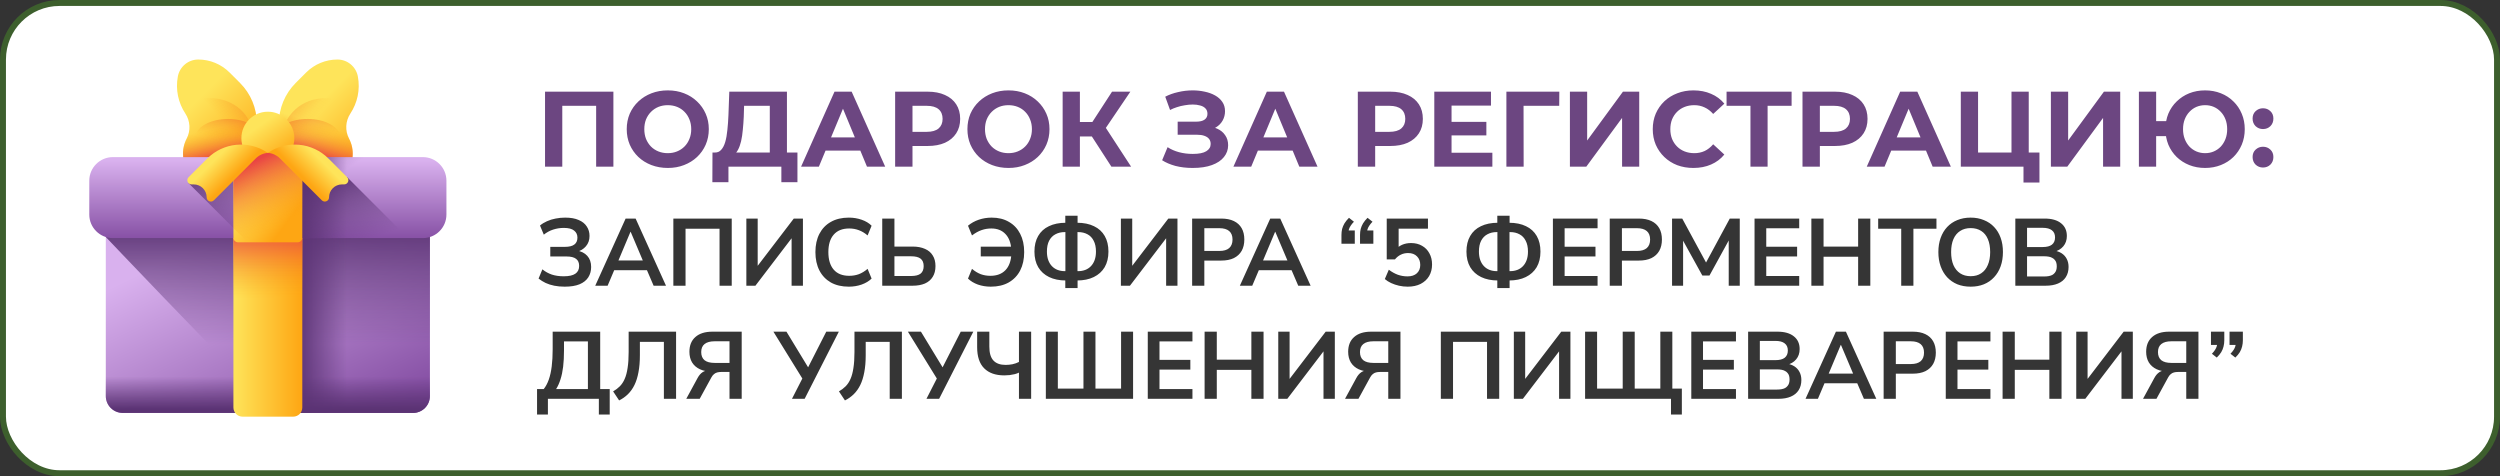 <?xml version="1.0" encoding="UTF-8"?> <svg xmlns="http://www.w3.org/2000/svg" width="420" height="80" viewBox="0 0 420 80" fill="none"><rect x="0" y="0" width="420" height="80" fill="#333333" stroke="none"/><rect x="0.5" y="0.5" width="419" height="79" rx="9.5" fill="white" stroke="#3D5F2D"></rect><path d="M91.566 28V15.4H103.05V28H100.152V17.11L100.818 17.776H93.798L94.464 17.11V28H91.566ZM112.203 28.216C111.207 28.216 110.283 28.054 109.431 27.73C108.591 27.406 107.859 26.95 107.235 26.362C106.623 25.774 106.143 25.084 105.795 24.292C105.459 23.5 105.291 22.636 105.291 21.7C105.291 20.764 105.459 19.9 105.795 19.108C106.143 18.316 106.629 17.626 107.253 17.038C107.877 16.45 108.609 15.994 109.449 15.67C110.289 15.346 111.201 15.184 112.185 15.184C113.181 15.184 114.093 15.346 114.921 15.67C115.761 15.994 116.487 16.45 117.099 17.038C117.723 17.626 118.209 18.316 118.557 19.108C118.905 19.888 119.079 20.752 119.079 21.7C119.079 22.636 118.905 23.506 118.557 24.31C118.209 25.102 117.723 25.792 117.099 26.38C116.487 26.956 115.761 27.406 114.921 27.73C114.093 28.054 113.187 28.216 112.203 28.216ZM112.185 25.732C112.749 25.732 113.265 25.636 113.733 25.444C114.213 25.252 114.633 24.976 114.993 24.616C115.353 24.256 115.629 23.83 115.821 23.338C116.025 22.846 116.127 22.3 116.127 21.7C116.127 21.1 116.025 20.554 115.821 20.062C115.629 19.57 115.353 19.144 114.993 18.784C114.645 18.424 114.231 18.148 113.751 17.956C113.271 17.764 112.749 17.668 112.185 17.668C111.621 17.668 111.099 17.764 110.619 17.956C110.151 18.148 109.737 18.424 109.377 18.784C109.017 19.144 108.735 19.57 108.531 20.062C108.339 20.554 108.243 21.1 108.243 21.7C108.243 22.288 108.339 22.834 108.531 23.338C108.735 23.83 109.011 24.256 109.359 24.616C109.719 24.976 110.139 25.252 110.619 25.444C111.099 25.636 111.621 25.732 112.185 25.732ZM123.206 26.02L120.092 25.624C120.524 25.636 120.878 25.486 121.154 25.174C121.442 24.862 121.67 24.424 121.838 23.86C122.006 23.284 122.126 22.612 122.198 21.844C122.282 21.076 122.342 20.242 122.378 19.342L122.522 15.4H132.206V26.704H129.326V17.776H125.006L124.952 19.612C124.916 20.392 124.862 21.13 124.79 21.826C124.73 22.522 124.634 23.158 124.502 23.734C124.37 24.298 124.196 24.778 123.98 25.174C123.776 25.57 123.518 25.852 123.206 26.02ZM119.678 30.61L119.696 25.624H133.97V30.61H131.27V28H122.378V30.61H119.678ZM134.582 28L140.198 15.4H143.078L148.712 28H145.652L141.044 16.876H142.196L137.57 28H134.582ZM137.39 25.3L138.164 23.086H144.644L145.436 25.3H137.39ZM150.382 28V15.4H155.836C156.964 15.4 157.936 15.586 158.752 15.958C159.568 16.318 160.198 16.84 160.642 17.524C161.086 18.208 161.308 19.024 161.308 19.972C161.308 20.908 161.086 21.718 160.642 22.402C160.198 23.086 159.568 23.614 158.752 23.986C157.936 24.346 156.964 24.526 155.836 24.526H152.002L153.298 23.212V28H150.382ZM153.298 23.536L152.002 22.15H155.674C156.574 22.15 157.246 21.958 157.69 21.574C158.134 21.19 158.356 20.656 158.356 19.972C158.356 19.276 158.134 18.736 157.69 18.352C157.246 17.968 156.574 17.776 155.674 17.776H152.002L153.298 16.39V23.536ZM169.438 28.216C168.442 28.216 167.518 28.054 166.666 27.73C165.826 27.406 165.094 26.95 164.47 26.362C163.858 25.774 163.378 25.084 163.03 24.292C162.694 23.5 162.526 22.636 162.526 21.7C162.526 20.764 162.694 19.9 163.03 19.108C163.378 18.316 163.864 17.626 164.488 17.038C165.112 16.45 165.844 15.994 166.684 15.67C167.524 15.346 168.436 15.184 169.42 15.184C170.416 15.184 171.328 15.346 172.156 15.67C172.996 15.994 173.722 16.45 174.334 17.038C174.958 17.626 175.444 18.316 175.792 19.108C176.14 19.888 176.314 20.752 176.314 21.7C176.314 22.636 176.14 23.506 175.792 24.31C175.444 25.102 174.958 25.792 174.334 26.38C173.722 26.956 172.996 27.406 172.156 27.73C171.328 28.054 170.422 28.216 169.438 28.216ZM169.42 25.732C169.984 25.732 170.5 25.636 170.968 25.444C171.448 25.252 171.868 24.976 172.228 24.616C172.588 24.256 172.864 23.83 173.056 23.338C173.26 22.846 173.362 22.3 173.362 21.7C173.362 21.1 173.26 20.554 173.056 20.062C172.864 19.57 172.588 19.144 172.228 18.784C171.88 18.424 171.466 18.148 170.986 17.956C170.506 17.764 169.984 17.668 169.42 17.668C168.856 17.668 168.334 17.764 167.854 17.956C167.386 18.148 166.972 18.424 166.612 18.784C166.252 19.144 165.97 19.57 165.766 20.062C165.574 20.554 165.478 21.1 165.478 21.7C165.478 22.288 165.574 22.834 165.766 23.338C165.97 23.83 166.246 24.256 166.594 24.616C166.954 24.976 167.374 25.252 167.854 25.444C168.334 25.636 168.856 25.732 169.42 25.732ZM186.714 28L182.79 21.934L185.148 20.512L190.026 28H186.714ZM178.524 28V15.4H181.422V28H178.524ZM180.576 22.924V20.494H184.968V22.924H180.576ZM185.418 22.024L182.736 21.7L186.822 15.4H189.9L185.418 22.024ZM200.368 28.216C199.324 28.216 198.358 28.102 197.47 27.874C196.594 27.634 195.85 27.316 195.238 26.92L196.156 24.724C196.72 25.096 197.362 25.378 198.082 25.57C198.802 25.762 199.57 25.858 200.386 25.858C201.418 25.858 202.174 25.708 202.654 25.408C203.146 25.108 203.392 24.7 203.392 24.184C203.392 23.848 203.302 23.566 203.122 23.338C202.942 23.11 202.678 22.936 202.33 22.816C201.994 22.696 201.586 22.636 201.106 22.636H197.848V20.44H200.926C201.574 20.44 202.054 20.326 202.366 20.098C202.69 19.87 202.852 19.546 202.852 19.126C202.852 18.742 202.738 18.436 202.51 18.208C202.294 17.98 202 17.818 201.628 17.722C201.256 17.614 200.842 17.56 200.386 17.56C199.954 17.56 199.504 17.602 199.036 17.686C198.568 17.758 198.124 17.866 197.704 18.01C197.284 18.142 196.906 18.298 196.57 18.478L195.76 16.246C196.396 15.91 197.116 15.652 197.92 15.472C198.724 15.28 199.54 15.184 200.368 15.184C201.064 15.184 201.736 15.256 202.384 15.4C203.032 15.532 203.614 15.742 204.13 16.03C204.646 16.318 205.054 16.684 205.354 17.128C205.654 17.56 205.804 18.082 205.804 18.694C205.804 19.246 205.672 19.762 205.408 20.242C205.144 20.722 204.76 21.112 204.256 21.412C203.752 21.712 203.146 21.862 202.438 21.862L202.528 21.232C203.26 21.232 203.908 21.358 204.472 21.61C205.048 21.862 205.498 22.228 205.822 22.708C206.158 23.176 206.326 23.74 206.326 24.4C206.326 25.144 206.092 25.804 205.624 26.38C205.168 26.956 204.496 27.406 203.608 27.73C202.732 28.054 201.652 28.216 200.368 28.216ZM207.214 28L212.83 15.4H215.71L221.344 28H218.284L213.676 16.876H214.828L210.202 28H207.214ZM210.022 25.3L210.796 23.086H217.276L218.068 25.3H210.022ZM228.113 28V15.4H233.567C234.695 15.4 235.667 15.586 236.483 15.958C237.299 16.318 237.929 16.84 238.373 17.524C238.817 18.208 239.039 19.024 239.039 19.972C239.039 20.908 238.817 21.718 238.373 22.402C237.929 23.086 237.299 23.614 236.483 23.986C235.667 24.346 234.695 24.526 233.567 24.526H229.733L231.029 23.212V28H228.113ZM231.029 23.536L229.733 22.15H233.405C234.305 22.15 234.977 21.958 235.421 21.574C235.865 21.19 236.087 20.656 236.087 19.972C236.087 19.276 235.865 18.736 235.421 18.352C234.977 17.968 234.305 17.776 233.405 17.776H229.733L231.029 16.39V23.536ZM240.962 28V15.4H250.484V17.74H243.86V25.66H250.718V28H240.962ZM243.644 22.744V20.476H249.71V22.744H243.644ZM253.074 28V15.4H261.966L261.948 17.776H255.288L255.954 17.11L255.972 28H253.074ZM263.744 28V15.4H266.642V23.608L272.654 15.4H275.39V28H272.51V19.81L266.498 28H263.744ZM284.485 28.216C283.513 28.216 282.607 28.06 281.767 27.748C280.939 27.424 280.219 26.968 279.607 26.38C278.995 25.792 278.515 25.102 278.167 24.31C277.831 23.518 277.663 22.648 277.663 21.7C277.663 20.752 277.831 19.882 278.167 19.09C278.515 18.298 278.995 17.608 279.607 17.02C280.231 16.432 280.957 15.982 281.785 15.67C282.613 15.346 283.519 15.184 284.503 15.184C285.595 15.184 286.579 15.376 287.455 15.76C288.343 16.132 289.087 16.684 289.687 17.416L287.815 19.144C287.383 18.652 286.903 18.286 286.375 18.046C285.847 17.794 285.271 17.668 284.647 17.668C284.059 17.668 283.519 17.764 283.027 17.956C282.535 18.148 282.109 18.424 281.749 18.784C281.389 19.144 281.107 19.57 280.903 20.062C280.711 20.554 280.615 21.1 280.615 21.7C280.615 22.3 280.711 22.846 280.903 23.338C281.107 23.83 281.389 24.256 281.749 24.616C282.109 24.976 282.535 25.252 283.027 25.444C283.519 25.636 284.059 25.732 284.647 25.732C285.271 25.732 285.847 25.612 286.375 25.372C286.903 25.12 287.383 24.742 287.815 24.238L289.687 25.966C289.087 26.698 288.343 27.256 287.455 27.64C286.579 28.024 285.589 28.216 284.485 28.216ZM294.077 28V17.11L294.743 17.776H290.063V15.4H300.989V17.776H296.309L296.957 17.11V28H294.077ZM302.82 28V15.4H308.274C309.402 15.4 310.374 15.586 311.19 15.958C312.006 16.318 312.636 16.84 313.08 17.524C313.524 18.208 313.746 19.024 313.746 19.972C313.746 20.908 313.524 21.718 313.08 22.402C312.636 23.086 312.006 23.614 311.19 23.986C310.374 24.346 309.402 24.526 308.274 24.526H304.44L305.736 23.212V28H302.82ZM305.736 23.536L304.44 22.15H308.112C309.012 22.15 309.684 21.958 310.128 21.574C310.572 21.19 310.794 20.656 310.794 19.972C310.794 19.276 310.572 18.736 310.128 18.352C309.684 17.968 309.012 17.776 308.112 17.776H304.44L305.736 16.39V23.536ZM313.615 28L319.231 15.4H322.111L327.745 28H324.685L320.077 16.876H321.229L316.603 28H313.615ZM316.423 25.3L317.197 23.086H323.677L324.469 25.3H316.423ZM329.416 28V15.4H332.314V25.624H337.93V15.4H340.828V28H329.416ZM339.946 30.664V27.316L340.576 28H337.93V25.624H342.628V30.664H339.946ZM344.55 28V15.4H347.448V23.608L353.46 15.4H356.196V28H353.316V19.81L347.304 28H344.55ZM370.458 28.216C369.498 28.216 368.61 28.054 367.794 27.73C366.99 27.406 366.288 26.956 365.688 26.38C365.088 25.792 364.62 25.102 364.284 24.31C363.96 23.506 363.798 22.636 363.798 21.7C363.798 20.752 363.96 19.882 364.284 19.09C364.62 18.298 365.088 17.614 365.688 17.038C366.288 16.45 366.99 15.994 367.794 15.67C368.61 15.346 369.498 15.184 370.458 15.184C371.406 15.184 372.288 15.346 373.104 15.67C373.92 15.994 374.622 16.45 375.21 17.038C375.81 17.614 376.278 18.304 376.614 19.108C376.95 19.9 377.118 20.764 377.118 21.7C377.118 22.636 376.95 23.506 376.614 24.31C376.278 25.102 375.81 25.792 375.21 26.38C374.622 26.956 373.92 27.406 373.104 27.73C372.288 28.054 371.406 28.216 370.458 28.216ZM359.334 28V15.4H362.232V20.35H365.49V22.87H362.232V28H359.334ZM370.458 25.732C370.986 25.732 371.472 25.636 371.916 25.444C372.36 25.252 372.75 24.982 373.086 24.634C373.422 24.274 373.686 23.848 373.878 23.356C374.07 22.864 374.166 22.312 374.166 21.7C374.166 21.088 374.07 20.536 373.878 20.044C373.686 19.552 373.422 19.132 373.086 18.784C372.75 18.424 372.36 18.148 371.916 17.956C371.472 17.764 370.986 17.668 370.458 17.668C369.942 17.668 369.456 17.764 369 17.956C368.556 18.148 368.166 18.424 367.83 18.784C367.494 19.132 367.23 19.552 367.038 20.044C366.846 20.536 366.75 21.088 366.75 21.7C366.75 22.312 366.846 22.864 367.038 23.356C367.23 23.848 367.494 24.274 367.83 24.634C368.166 24.982 368.556 25.252 369 25.444C369.456 25.636 369.942 25.732 370.458 25.732ZM380.182 21.682C379.702 21.682 379.288 21.52 378.94 21.196C378.604 20.86 378.436 20.434 378.436 19.918C378.436 19.402 378.604 18.988 378.94 18.676C379.288 18.352 379.702 18.19 380.182 18.19C380.674 18.19 381.088 18.352 381.424 18.676C381.76 18.988 381.928 19.402 381.928 19.918C381.928 20.434 381.76 20.86 381.424 21.196C381.088 21.52 380.674 21.682 380.182 21.682ZM380.182 28.144C379.702 28.144 379.288 27.982 378.94 27.658C378.604 27.322 378.436 26.896 378.436 26.38C378.436 25.864 378.604 25.45 378.94 25.138C379.288 24.814 379.702 24.652 380.182 24.652C380.674 24.652 381.088 24.814 381.424 25.138C381.76 25.45 381.928 25.864 381.928 26.38C381.928 26.896 381.76 27.322 381.424 27.658C381.088 27.982 380.674 28.144 380.182 28.144Z" fill="#6C4681"></path><path d="M94.864 48.16C94.235 48.16 93.653 48.107 93.12 48C92.587 47.893 92.101 47.739 91.664 47.536C91.227 47.323 90.832 47.077 90.48 46.8L91.12 45.248C91.589 45.632 92.117 45.925 92.704 46.128C93.291 46.32 93.957 46.416 94.704 46.416C95.589 46.416 96.24 46.272 96.656 45.984C97.083 45.696 97.296 45.259 97.296 44.672C97.296 44.139 97.125 43.744 96.784 43.488C96.443 43.221 95.909 43.088 95.184 43.088H92.448V41.472H94.912C95.616 41.472 96.139 41.344 96.48 41.088C96.832 40.832 97.008 40.443 97.008 39.92C97.008 39.419 96.821 39.024 96.448 38.736C96.085 38.437 95.509 38.288 94.72 38.288C94.101 38.288 93.499 38.384 92.912 38.576C92.336 38.768 91.819 39.051 91.36 39.424L90.72 37.888C91.061 37.6 91.451 37.36 91.888 37.168C92.336 36.965 92.816 36.816 93.328 36.72C93.851 36.613 94.389 36.56 94.944 36.56C95.861 36.56 96.619 36.693 97.216 36.96C97.824 37.216 98.277 37.579 98.576 38.048C98.885 38.507 99.04 39.04 99.04 39.648C99.04 40.331 98.837 40.907 98.432 41.376C98.037 41.845 97.504 42.16 96.832 42.32V42.08C97.611 42.197 98.219 42.496 98.656 42.976C99.093 43.456 99.312 44.08 99.312 44.848C99.312 45.509 99.152 46.091 98.832 46.592C98.512 47.093 98.021 47.483 97.36 47.76C96.709 48.027 95.877 48.16 94.864 48.16ZM100 48L105.104 36.72H106.784L111.888 48H109.808L108.448 44.832L109.312 45.392H102.56L103.424 44.832L102.08 48H100ZM105.92 38.944L103.68 44.272L103.264 43.76H108.608L108.208 44.272L105.952 38.944H105.92ZM113.123 48V36.72H122.931V48H120.883V38.432H115.171V48H113.123ZM125.388 48V36.72H127.292V45.136H126.924L133.356 36.72H134.892V48H132.988V39.568H133.34L126.908 48H125.388ZM142.605 48.16C141.432 48.16 140.424 47.925 139.581 47.456C138.749 46.976 138.109 46.304 137.661 45.44C137.213 44.565 136.989 43.536 136.989 42.352C136.989 41.168 137.213 40.144 137.661 39.28C138.109 38.416 138.749 37.749 139.581 37.28C140.424 36.8 141.432 36.56 142.605 36.56C143.362 36.56 144.077 36.677 144.749 36.912C145.432 37.147 145.992 37.483 146.429 37.92L145.757 39.552C145.277 39.147 144.786 38.853 144.285 38.672C143.784 38.48 143.245 38.384 142.669 38.384C141.528 38.384 140.658 38.731 140.061 39.424C139.464 40.107 139.165 41.083 139.165 42.352C139.165 43.621 139.464 44.603 140.061 45.296C140.658 45.989 141.528 46.336 142.669 46.336C143.245 46.336 143.784 46.245 144.285 46.064C144.786 45.872 145.277 45.573 145.757 45.168L146.429 46.8C145.992 47.227 145.432 47.563 144.749 47.808C144.077 48.043 143.362 48.16 142.605 48.16ZM148.216 48V36.72H150.264V41.424H153.32C154.12 41.424 154.808 41.552 155.384 41.808C155.96 42.053 156.398 42.421 156.696 42.912C157.006 43.392 157.16 43.989 157.16 44.704C157.16 45.419 157.006 46.021 156.696 46.512C156.398 47.003 155.96 47.376 155.384 47.632C154.808 47.877 154.12 48 153.32 48H148.216ZM150.264 46.368H153.064C153.79 46.368 154.323 46.235 154.664 45.968C155.006 45.691 155.176 45.269 155.176 44.704C155.176 44.139 155.006 43.723 154.664 43.456C154.323 43.189 153.79 43.056 153.064 43.056H150.264V46.368ZM166.447 48.16C165.689 48.16 164.969 48.043 164.287 47.808C163.615 47.563 163.06 47.227 162.623 46.8L163.295 45.168C163.775 45.573 164.265 45.872 164.767 46.064C165.268 46.245 165.807 46.336 166.383 46.336C167.46 46.336 168.303 46.021 168.911 45.392C169.529 44.752 169.865 43.819 169.919 42.592L170.527 43.072H164.767V41.44H170.495L169.903 41.952C169.839 40.811 169.508 39.931 168.911 39.312C168.324 38.693 167.535 38.384 166.543 38.384C165.967 38.384 165.423 38.475 164.911 38.656C164.399 38.827 163.86 39.125 163.295 39.552L162.623 37.92C163.145 37.483 163.748 37.147 164.431 36.912C165.124 36.677 165.849 36.56 166.607 36.56C167.727 36.56 168.692 36.8 169.503 37.28C170.324 37.749 170.953 38.416 171.391 39.28C171.839 40.144 172.062 41.168 172.062 42.352C172.062 43.536 171.839 44.565 171.391 45.44C170.943 46.304 170.297 46.976 169.455 47.456C168.623 47.925 167.62 48.16 166.447 48.16ZM178.97 48.4V46.736L179.482 47.12H179.066C177.978 47.12 177.039 46.928 176.25 46.544C175.461 46.16 174.853 45.611 174.426 44.896C173.999 44.171 173.786 43.296 173.786 42.272C173.786 41.237 173.994 40.363 174.41 39.648C174.826 38.923 175.429 38.373 176.218 38C177.007 37.616 177.957 37.424 179.066 37.424H179.482L178.97 37.808V36.24H181.034V37.808L180.522 37.424H180.938C182.058 37.424 183.007 37.616 183.786 38C184.575 38.373 185.178 38.923 185.594 39.648C186.01 40.363 186.218 41.237 186.218 42.272C186.218 43.296 186.005 44.171 185.578 44.896C185.151 45.611 184.543 46.16 183.754 46.544C182.975 46.928 182.037 47.12 180.938 47.12H180.522L181.034 46.736V48.4H178.97ZM178.986 45.904V38.64L179.418 38.992H178.858C178.271 38.992 177.754 39.115 177.306 39.36C176.858 39.595 176.506 39.957 176.25 40.448C176.005 40.928 175.882 41.536 175.882 42.272C175.882 42.805 175.957 43.28 176.106 43.696C176.255 44.101 176.463 44.443 176.73 44.72C176.997 44.997 177.311 45.205 177.674 45.344C178.037 45.483 178.431 45.552 178.858 45.552H179.418L178.986 45.904ZM181.018 45.904L180.586 45.552H181.146C181.573 45.552 181.967 45.483 182.33 45.344C182.693 45.205 183.007 44.997 183.274 44.72C183.541 44.443 183.749 44.101 183.898 43.696C184.047 43.28 184.122 42.805 184.122 42.272C184.122 41.536 183.994 40.928 183.738 40.448C183.493 39.957 183.146 39.595 182.698 39.36C182.25 39.115 181.733 38.992 181.146 38.992H180.586L181.018 38.64V45.904ZM188.31 48V36.72H190.214V45.136H189.846L196.278 36.72H197.814V48H195.91V39.568H196.262L189.83 48H188.31ZM200.279 48V36.72H205.175C206.007 36.72 206.711 36.859 207.287 37.136C207.863 37.413 208.3 37.813 208.599 38.336C208.898 38.859 209.047 39.493 209.047 40.24C209.047 40.976 208.898 41.611 208.599 42.144C208.3 42.667 207.863 43.072 207.287 43.36C206.711 43.637 206.007 43.776 205.175 43.776H202.327V48H200.279ZM202.327 42.16H204.855C205.58 42.16 206.13 42 206.503 41.68C206.876 41.349 207.063 40.869 207.063 40.24C207.063 39.611 206.876 39.136 206.503 38.816C206.13 38.496 205.58 38.336 204.855 38.336H202.327V42.16ZM208.297 48L213.401 36.72H215.081L220.185 48H218.105L216.745 44.832L217.609 45.392H210.857L211.721 44.832L210.377 48H208.297ZM214.217 38.944L211.977 44.272L211.561 43.76H216.905L216.505 44.272L214.249 38.944H214.217ZM225.364 40.944V39.488C225.364 39.125 225.401 38.784 225.476 38.464C225.561 38.144 225.695 37.829 225.876 37.52C226.068 37.211 226.319 36.901 226.628 36.592L227.46 37.248C227.236 37.483 227.055 37.707 226.916 37.92C226.777 38.123 226.676 38.331 226.612 38.544C226.559 38.747 226.532 38.96 226.532 39.184L226.036 38.72H227.604V40.944H225.364ZM228.484 40.944V39.488C228.484 39.125 228.521 38.784 228.596 38.464C228.681 38.144 228.815 37.829 228.996 37.52C229.188 37.211 229.439 36.901 229.748 36.592L230.58 37.248C230.356 37.483 230.175 37.707 230.036 37.92C229.897 38.123 229.796 38.331 229.732 38.544C229.679 38.747 229.652 38.96 229.652 39.184L229.156 38.72H230.724V40.944H228.484ZM236.49 48.16C235.999 48.16 235.514 48.107 235.034 48C234.564 47.893 234.122 47.744 233.706 47.552C233.3 47.36 232.948 47.136 232.65 46.88L233.322 45.312C233.812 45.685 234.319 45.968 234.842 46.16C235.364 46.341 235.903 46.432 236.458 46.432C237.13 46.432 237.652 46.261 238.026 45.92C238.41 45.568 238.602 45.099 238.602 44.512C238.602 43.915 238.42 43.435 238.058 43.072C237.695 42.699 237.199 42.512 236.57 42.512C236.111 42.512 235.7 42.603 235.338 42.784C234.975 42.955 234.644 43.221 234.346 43.584H232.97V36.72H239.898V38.416H234.97V42H234.442C234.719 41.627 235.082 41.339 235.53 41.136C235.988 40.933 236.495 40.832 237.05 40.832C237.764 40.832 238.383 40.987 238.906 41.296C239.439 41.595 239.85 42.016 240.138 42.56C240.436 43.093 240.586 43.717 240.586 44.432C240.586 45.168 240.42 45.819 240.09 46.384C239.759 46.939 239.284 47.376 238.666 47.696C238.058 48.005 237.332 48.16 236.49 48.16ZM251.548 48.4V46.736L252.06 47.12H251.644C250.556 47.12 249.617 46.928 248.828 46.544C248.039 46.16 247.431 45.611 247.004 44.896C246.577 44.171 246.364 43.296 246.364 42.272C246.364 41.237 246.572 40.363 246.988 39.648C247.404 38.923 248.007 38.373 248.796 38C249.585 37.616 250.535 37.424 251.644 37.424H252.06L251.548 37.808V36.24H253.612V37.808L253.1 37.424H253.516C254.636 37.424 255.585 37.616 256.364 38C257.153 38.373 257.756 38.923 258.172 39.648C258.588 40.363 258.796 41.237 258.796 42.272C258.796 43.296 258.583 44.171 258.156 44.896C257.729 45.611 257.121 46.16 256.332 46.544C255.553 46.928 254.615 47.12 253.516 47.12H253.1L253.612 46.736V48.4H251.548ZM251.564 45.904V38.64L251.996 38.992H251.436C250.849 38.992 250.332 39.115 249.884 39.36C249.436 39.595 249.084 39.957 248.828 40.448C248.583 40.928 248.46 41.536 248.46 42.272C248.46 42.805 248.535 43.28 248.684 43.696C248.833 44.101 249.041 44.443 249.308 44.72C249.575 44.997 249.889 45.205 250.252 45.344C250.615 45.483 251.009 45.552 251.436 45.552H251.996L251.564 45.904ZM253.596 45.904L253.164 45.552H253.724C254.151 45.552 254.545 45.483 254.908 45.344C255.271 45.205 255.585 44.997 255.852 44.72C256.119 44.443 256.327 44.101 256.476 43.696C256.625 43.28 256.7 42.805 256.7 42.272C256.7 41.536 256.572 40.928 256.316 40.448C256.071 39.957 255.724 39.595 255.276 39.36C254.828 39.115 254.311 38.992 253.724 38.992H253.164L253.596 38.64V45.904ZM260.888 48V36.72H268.392V38.352H262.856V41.456H268.04V43.088H262.856V46.368H268.392V48H260.888ZM270.435 48V36.72H275.331C276.163 36.72 276.867 36.859 277.443 37.136C278.019 37.413 278.456 37.813 278.755 38.336C279.054 38.859 279.203 39.493 279.203 40.24C279.203 40.976 279.054 41.611 278.755 42.144C278.456 42.667 278.019 43.072 277.443 43.36C276.867 43.637 276.163 43.776 275.331 43.776H272.483V48H270.435ZM272.483 42.16H275.011C275.736 42.16 276.286 42 276.659 41.68C277.032 41.349 277.219 40.869 277.219 40.24C277.219 39.611 277.032 39.136 276.659 38.816C276.286 38.496 275.736 38.336 275.011 38.336H272.483V42.16ZM280.905 48V36.72H282.617L286.873 44.576H286.361L290.601 36.72H292.281V48H290.425V39.76H290.777L287.193 46.288H285.993L282.377 39.744H282.761V48H280.905ZM294.763 48V36.72H302.267V38.352H296.731V41.456H301.915V43.088H296.731V46.368H302.267V48H294.763ZM304.31 48V36.72H306.358V41.424H312.166V36.72H314.214V48H312.166V43.136H306.358V48H304.31ZM319.405 48V38.432H315.533V36.72H325.325V38.432H321.453V48H319.405ZM331.069 48.16C330.248 48.16 329.501 48.027 328.829 47.76C328.168 47.483 327.597 47.088 327.117 46.576C326.648 46.064 326.285 45.451 326.029 44.736C325.773 44.021 325.645 43.227 325.645 42.352C325.645 41.467 325.773 40.672 326.029 39.968C326.285 39.253 326.648 38.645 327.117 38.144C327.597 37.632 328.168 37.243 328.829 36.976C329.501 36.699 330.248 36.56 331.069 36.56C331.891 36.56 332.632 36.699 333.293 36.976C333.965 37.243 334.536 37.627 335.005 38.128C335.485 38.629 335.853 39.237 336.109 39.952C336.365 40.656 336.493 41.451 336.493 42.336C336.493 43.221 336.365 44.021 336.109 44.736C335.853 45.451 335.485 46.064 335.005 46.576C334.536 47.088 333.965 47.483 333.293 47.76C332.632 48.027 331.891 48.16 331.069 48.16ZM331.069 46.4C331.763 46.4 332.349 46.24 332.829 45.92C333.32 45.6 333.693 45.136 333.949 44.528C334.216 43.92 334.349 43.195 334.349 42.352C334.349 41.499 334.221 40.773 333.965 40.176C333.709 39.568 333.336 39.109 332.845 38.8C332.355 38.48 331.763 38.32 331.069 38.32C330.387 38.32 329.8 38.48 329.309 38.8C328.819 39.109 328.44 39.568 328.173 40.176C327.917 40.773 327.789 41.499 327.789 42.352C327.789 43.195 327.917 43.92 328.173 44.528C328.44 45.136 328.819 45.6 329.309 45.92C329.8 46.24 330.387 46.4 331.069 46.4ZM338.576 48V36.72H343.504C344.688 36.72 345.605 36.981 346.256 37.504C346.906 38.016 347.232 38.731 347.232 39.648C347.232 40.331 347.034 40.907 346.64 41.376C346.245 41.845 345.706 42.16 345.024 42.32V42.08C345.546 42.155 345.994 42.315 346.368 42.56C346.741 42.805 347.024 43.12 347.216 43.504C347.418 43.888 347.52 44.336 347.52 44.848C347.52 45.509 347.365 46.08 347.056 46.56C346.757 47.029 346.32 47.387 345.744 47.632C345.168 47.877 344.48 48 343.68 48H338.576ZM340.544 46.448H343.424C343.712 46.448 343.968 46.427 344.192 46.384C344.426 46.341 344.624 46.277 344.784 46.192C344.954 46.096 345.093 45.979 345.2 45.84C345.317 45.701 345.402 45.541 345.456 45.36C345.509 45.179 345.536 44.976 345.536 44.752C345.536 44.517 345.509 44.309 345.456 44.128C345.402 43.947 345.317 43.792 345.2 43.664C345.093 43.525 344.954 43.413 344.784 43.328C344.624 43.232 344.426 43.163 344.192 43.12C343.968 43.077 343.712 43.056 343.424 43.056H340.544V46.448ZM340.544 41.504H343.152C343.856 41.504 344.378 41.371 344.72 41.104C345.072 40.827 345.248 40.421 345.248 39.888C345.248 39.355 345.072 38.955 344.72 38.688C344.378 38.411 343.856 38.272 343.152 38.272H340.544V41.504ZM90.224 69.64V65.368H91.344C91.685 64.941 91.968 64.413 92.192 63.784C92.416 63.155 92.581 62.413 92.688 61.56C92.795 60.707 92.848 59.741 92.848 58.664V55.72H100.832V65.368H102.432V69.64H100.608V67H92.048V69.64H90.224ZM93.424 65.368H98.768V57.352H94.752V58.856C94.752 59.88 94.704 60.797 94.608 61.608C94.512 62.408 94.363 63.117 94.16 63.736C93.968 64.355 93.723 64.899 93.424 65.368ZM104.013 67.272L103.005 65.752C103.432 65.507 103.805 65.224 104.125 64.904C104.456 64.573 104.728 64.163 104.941 63.672C105.165 63.171 105.331 62.552 105.437 61.816C105.555 61.08 105.613 60.189 105.613 59.144V55.72H113.581V67H111.533V57.432H107.501V59.672C107.501 60.76 107.421 61.715 107.261 62.536C107.112 63.357 106.888 64.072 106.589 64.68C106.291 65.288 105.923 65.805 105.485 66.232C105.059 66.648 104.568 66.995 104.013 67.272ZM115.293 67L117.181 63.528C117.426 63.069 117.714 62.733 118.045 62.52C118.375 62.307 118.759 62.2 119.197 62.2H119.725L119.693 62.44C118.882 62.44 118.183 62.307 117.597 62.04C117.021 61.773 116.578 61.389 116.269 60.888C115.97 60.387 115.821 59.789 115.821 59.096C115.821 58.029 116.157 57.203 116.829 56.616C117.501 56.019 118.455 55.72 119.693 55.72H124.605V67H122.557V62.488H121.181C120.925 62.488 120.695 62.515 120.493 62.568C120.29 62.621 120.109 62.717 119.949 62.856C119.789 62.984 119.645 63.165 119.516 63.4L117.549 67H115.293ZM120.045 60.968H122.557V57.336H120.045C119.309 57.336 118.749 57.491 118.365 57.8C117.991 58.099 117.805 58.547 117.805 59.144C117.805 59.752 117.991 60.211 118.365 60.52C118.749 60.819 119.309 60.968 120.045 60.968ZM133.052 67L134.972 63.24V63.88L129.932 55.72H132.124L135.964 62.04H135.596L138.812 55.72H140.924L135.18 67H133.052ZM141.951 67.272L140.943 65.752C141.369 65.507 141.743 65.224 142.063 64.904C142.393 64.573 142.665 64.163 142.879 63.672C143.103 63.171 143.268 62.552 143.375 61.816C143.492 61.08 143.551 60.189 143.551 59.144V55.72H151.519V67H149.471V57.432H145.439V59.672C145.439 60.76 145.359 61.715 145.199 62.536C145.049 63.357 144.825 64.072 144.527 64.68C144.228 65.288 143.86 65.805 143.423 66.232C142.996 66.648 142.505 66.995 141.951 67.272ZM155.646 67L157.566 63.24V63.88L152.526 55.72H154.718L158.558 62.04H158.19L161.406 55.72H163.518L157.774 67H155.646ZM171.185 67V62.6C170.993 62.696 170.758 62.781 170.481 62.856C170.214 62.92 169.926 62.973 169.617 63.016C169.318 63.048 169.019 63.064 168.721 63.064C167.259 63.064 166.134 62.669 165.345 61.88C164.555 61.091 164.161 59.907 164.161 58.328V55.72H166.209V58.232C166.209 59.299 166.438 60.077 166.897 60.568C167.355 61.059 168.038 61.304 168.945 61.304C169.329 61.304 169.713 61.267 170.097 61.192C170.491 61.107 170.854 60.979 171.185 60.808V55.72H173.233V67H171.185ZM175.701 67V55.72H177.717V65.288H182.021V55.72H184.037V65.288H188.341V55.72H190.357V67H175.701ZM192.826 67V55.72H200.33V57.352H194.794V60.456H199.978V62.088H194.794V65.368H200.33V67H192.826ZM202.373 67V55.72H204.421V60.424H210.229V55.72H212.277V67H210.229V62.136H204.421V67H202.373ZM214.748 67V55.72H216.652V64.136H216.284L222.716 55.72H224.252V67H222.348V58.568H222.7L216.268 67H214.748ZM225.964 67L227.852 63.528C228.098 63.069 228.386 62.733 228.716 62.52C229.047 62.307 229.431 62.2 229.868 62.2H230.396L230.364 62.44C229.554 62.44 228.855 62.307 228.268 62.04C227.692 61.773 227.25 61.389 226.94 60.888C226.642 60.387 226.492 59.789 226.492 59.096C226.492 58.029 226.828 57.203 227.5 56.616C228.172 56.019 229.127 55.72 230.364 55.72H235.276V67H233.228V62.488H231.852C231.596 62.488 231.367 62.515 231.164 62.568C230.962 62.621 230.78 62.717 230.62 62.856C230.46 62.984 230.316 63.165 230.188 63.4L228.22 67H225.964ZM230.716 60.968H233.228V57.336H230.716C229.98 57.336 229.42 57.491 229.036 57.8C228.663 58.099 228.476 58.547 228.476 59.144C228.476 59.752 228.663 60.211 229.036 60.52C229.42 60.819 229.98 60.968 230.716 60.968ZM242.06 67V55.72H251.868V67H249.82V57.432H244.108V67H242.06ZM254.326 67V55.72H256.23V64.136H255.862L262.294 55.72H263.83V67H261.926V58.568H262.278L255.846 67H254.326ZM280.727 69.64V67H266.295V55.72H268.311V65.288H272.615V55.72H274.631V65.288H278.935V55.72H280.951V65.288H282.551V69.64H280.727ZM284.138 67V55.72H291.642V57.352H286.106V60.456H291.29V62.088H286.106V65.368H291.642V67H284.138ZM293.685 67V55.72H298.613C299.797 55.72 300.714 55.981 301.365 56.504C302.016 57.016 302.341 57.731 302.341 58.648C302.341 59.331 302.144 59.907 301.749 60.376C301.354 60.845 300.816 61.16 300.133 61.32V61.08C300.656 61.155 301.104 61.315 301.477 61.56C301.85 61.805 302.133 62.12 302.325 62.504C302.528 62.888 302.629 63.336 302.629 63.848C302.629 64.509 302.474 65.08 302.165 65.56C301.866 66.029 301.429 66.387 300.853 66.632C300.277 66.877 299.589 67 298.789 67H293.685ZM295.653 65.448H298.533C298.821 65.448 299.077 65.427 299.301 65.384C299.536 65.341 299.733 65.277 299.893 65.192C300.064 65.096 300.202 64.979 300.309 64.84C300.426 64.701 300.512 64.541 300.565 64.36C300.618 64.179 300.645 63.976 300.645 63.752C300.645 63.517 300.618 63.309 300.565 63.128C300.512 62.947 300.426 62.792 300.309 62.664C300.202 62.525 300.064 62.413 299.893 62.328C299.733 62.232 299.536 62.163 299.301 62.12C299.077 62.077 298.821 62.056 298.533 62.056H295.653V65.448ZM295.653 60.504H298.261C298.965 60.504 299.488 60.371 299.829 60.104C300.181 59.827 300.357 59.421 300.357 58.888C300.357 58.355 300.181 57.955 299.829 57.688C299.488 57.411 298.965 57.272 298.261 57.272H295.653V60.504ZM303.329 67L308.433 55.72H310.113L315.217 67H313.137L311.777 63.832L312.641 64.392H305.889L306.753 63.832L305.409 67H303.329ZM309.249 57.944L307.009 63.272L306.593 62.76H311.937L311.536 63.272L309.281 57.944H309.249ZM316.451 67V55.72H321.347C322.179 55.72 322.883 55.859 323.459 56.136C324.035 56.413 324.472 56.813 324.771 57.336C325.069 57.859 325.219 58.493 325.219 59.24C325.219 59.976 325.069 60.611 324.771 61.144C324.472 61.667 324.035 62.072 323.459 62.36C322.883 62.637 322.179 62.776 321.347 62.776H318.499V67H316.451ZM318.499 61.16H321.027C321.752 61.16 322.301 61 322.675 60.68C323.048 60.349 323.235 59.869 323.235 59.24C323.235 58.611 323.048 58.136 322.675 57.816C322.301 57.496 321.752 57.336 321.027 57.336H318.499V61.16ZM326.888 67V55.72H334.392V57.352H328.856V60.456H334.04V62.088H328.856V65.368H334.392V67H326.888ZM336.435 67V55.72H338.483V60.424H344.291V55.72H346.339V67H344.291V62.136H338.483V67H336.435ZM348.81 67V55.72H350.714V64.136H350.346L356.778 55.72H358.314V67H356.41V58.568H356.762L350.33 67H348.81ZM360.027 67L361.915 63.528C362.16 63.069 362.448 62.733 362.779 62.52C363.11 62.307 363.494 62.2 363.931 62.2H364.459L364.427 62.44C363.616 62.44 362.918 62.307 362.331 62.04C361.755 61.773 361.312 61.389 361.003 60.888C360.704 60.387 360.555 59.789 360.555 59.096C360.555 58.029 360.891 57.203 361.563 56.616C362.235 56.019 363.19 55.72 364.427 55.72H369.339V67H367.291V62.488H365.915C365.659 62.488 365.43 62.515 365.227 62.568C365.024 62.621 364.843 62.717 364.683 62.856C364.523 62.984 364.379 63.165 364.251 63.4L362.283 67H360.027ZM364.779 60.968H367.291V57.336H364.779C364.043 57.336 363.483 57.491 363.099 57.8C362.726 58.099 362.539 58.547 362.539 59.144C362.539 59.752 362.726 60.211 363.099 60.52C363.483 60.819 364.043 60.968 364.779 60.968ZM372.418 60.072L371.602 59.432C371.826 59.197 372.002 58.979 372.13 58.776C372.269 58.563 372.365 58.355 372.418 58.152C372.482 57.939 372.514 57.72 372.514 57.496L373.01 57.944H371.442V55.72H373.682V57.176C373.682 57.539 373.639 57.885 373.554 58.216C373.479 58.536 373.351 58.851 373.17 59.16C372.989 59.459 372.738 59.763 372.418 60.072ZM375.538 60.072L374.722 59.432C374.946 59.197 375.122 58.979 375.25 58.776C375.389 58.563 375.485 58.355 375.538 58.152C375.602 57.939 375.634 57.72 375.634 57.496L376.13 57.944H374.562V55.72H376.802V57.176C376.802 57.539 376.759 57.885 376.674 58.216C376.599 58.536 376.471 58.851 376.29 59.16C376.109 59.459 375.858 59.763 375.538 60.072Z" fill="#353535"></path><g clip-path="url(#clip0_2592_565)"><path d="M43.149 20.75V24.799C43.149 26.363 42.249 27.79 40.839 28.464L35.404 31.065C33.458 31.997 31.178 30.703 30.98 28.554L30.77 26.267C30.672 25.207 30.893 24.183 31.357 23.295C32.06 21.953 31.973 20.336 31.137 19.073C29.962 17.294 29.459 15.08 29.879 12.843C30.19 11.194 31.63 10 33.308 10H33.308C35.28 10 37.172 10.784 38.566 12.178L40.327 13.94C42.133 15.746 43.149 18.196 43.149 20.75Z" fill="url(#paint0_linear_2592_565)"></path><path d="M42.699 17.843H30.462C30.653 18.272 30.879 18.682 31.137 19.073C31.973 20.337 32.06 21.953 31.357 23.294C30.893 24.182 30.672 25.207 30.77 26.267L30.98 28.554C31.179 30.702 33.458 31.997 35.404 31.065L40.839 28.463C42.249 27.789 43.148 26.363 43.148 24.799V20.749C43.148 19.754 42.994 18.775 42.699 17.843Z" fill="url(#paint1_linear_2592_565)"></path><path d="M42.509 23.043C42.509 19.425 39.309 16.493 35.362 16.493C33.538 16.493 31.873 17.12 30.61 18.152C30.767 18.469 30.942 18.777 31.137 19.073C31.973 20.336 32.06 21.953 31.357 23.295C30.893 24.183 30.673 25.207 30.77 26.267L30.947 28.191C32.162 29.068 33.695 29.593 35.362 29.593C39.309 29.593 42.509 26.66 42.509 23.043Z" fill="url(#paint2_linear_2592_565)"></path><path d="M38.319 26.445C41.383 26.445 43.868 24.998 43.868 23.213C43.868 21.429 41.383 19.983 38.319 19.983C35.254 19.983 32.77 21.429 32.77 23.213C32.77 24.998 35.254 26.445 38.319 26.445Z" fill="url(#paint3_linear_2592_565)"></path><path d="M58.643 23.295C59.108 24.183 59.328 25.207 59.23 26.267L59.02 28.554C58.822 30.703 56.543 31.997 54.596 31.065L49.162 28.464C47.75 27.79 46.852 26.363 46.852 24.799V20.749C46.852 18.195 47.867 15.746 49.673 13.94L51.435 12.177C52.83 10.783 54.72 10 56.692 10C58.37 10 59.81 11.194 60.12 12.843C60.541 15.079 60.038 17.294 58.863 19.073C58.028 20.336 57.941 21.953 58.643 23.295Z" fill="url(#paint4_linear_2592_565)"></path><path d="M58.864 19.073C59.121 18.682 59.347 18.272 59.538 17.843H47.301C47.006 18.775 46.852 19.754 46.852 20.749V24.799C46.852 26.363 47.751 27.789 49.161 28.463L54.595 31.065C56.544 31.997 58.822 30.702 59.02 28.554L59.23 26.267C59.328 25.207 59.108 24.182 58.642 23.294C57.941 21.953 58.028 20.337 58.864 19.073Z" fill="url(#paint5_linear_2592_565)"></path><path d="M47.492 23.043C47.492 19.425 50.691 16.493 54.638 16.493C56.463 16.493 58.127 17.12 59.39 18.152C59.233 18.469 59.059 18.777 58.864 19.073C58.028 20.336 57.94 21.953 58.644 23.295C59.108 24.183 59.328 25.207 59.23 26.267L59.054 28.191C57.838 29.068 56.305 29.593 54.638 29.593C50.691 29.593 47.492 26.66 47.492 23.043Z" fill="url(#paint6_linear_2592_565)"></path><path d="M51.681 26.445C54.746 26.445 57.231 24.998 57.231 23.213C57.231 21.429 54.746 19.983 51.681 19.983C48.617 19.983 46.132 21.429 46.132 23.213C46.132 24.998 48.617 26.445 51.681 26.445Z" fill="url(#paint7_linear_2592_565)"></path><path d="M49.447 23.15C49.482 25.606 47.52 27.625 45.063 27.66C42.607 27.695 40.587 25.733 40.553 23.277C40.517 20.821 42.48 18.802 44.937 18.767C47.393 18.732 49.412 20.694 49.447 23.15Z" fill="url(#paint8_linear_2592_565)"></path><path d="M69.378 69.373H20.622C19.049 69.373 17.774 68.097 17.774 66.524V36.83C17.774 35.257 19.049 33.982 20.622 33.982H69.378C70.951 33.982 72.226 35.257 72.226 36.83V66.524C72.226 68.097 70.951 69.373 69.378 69.373Z" fill="url(#paint9_linear_2592_565)"></path><path d="M69.378 33.982H20.622C19.049 33.982 17.774 35.257 17.774 36.83V39.82C17.774 39.82 33.8 56.69 46.356 69.373H69.378C70.951 69.373 72.226 68.097 72.226 66.524V36.83C72.226 35.257 70.951 33.982 69.378 33.982Z" fill="url(#paint10_linear_2592_565)"></path><path d="M45 33.982H63.078V69.373H45V33.982Z" fill="url(#paint11_linear_2592_565)"></path><path d="M17.774 55.059V66.524C17.774 68.097 19.049 69.373 20.622 69.373H69.378C70.951 69.373 72.226 68.097 72.226 66.524V55.059H17.774Z" fill="url(#paint12_linear_2592_565)"></path><path d="M49.246 70H40.754C39.903 70 39.213 69.31 39.213 68.46V35.523C39.213 34.672 39.903 33.982 40.754 33.982H49.246C50.097 33.982 50.787 34.672 50.787 35.523V68.46C50.787 69.31 50.097 70 49.246 70Z" fill="url(#paint13_linear_2592_565)"></path><path d="M39.213 35.523V62.097C41.63 64.577 44.051 67.045 46.356 69.373H50.485C50.674 69.117 50.787 68.802 50.787 68.46V35.523C50.787 34.672 50.097 33.982 49.246 33.982H40.754C39.903 33.982 39.213 34.672 39.213 35.523Z" fill="url(#paint14_linear_2592_565)"></path><path d="M71.041 40H18.959C16.773 40 15 38.227 15 36.041V30.354C15 28.168 16.773 26.395 18.959 26.395H71.041C73.228 26.395 75 28.168 75 30.354V36.041C75 38.227 73.228 40 71.041 40Z" fill="url(#paint15_linear_2592_565)"></path><path d="M71.041 26.395H36.046L31.674 30.767L40.907 40H71.041C73.228 40 75 38.227 75 36.041V30.354C75 28.168 73.228 26.395 71.041 26.395Z" fill="url(#paint16_linear_2592_565)"></path><path d="M45 26.395H63.078V40H45V26.395Z" fill="url(#paint17_linear_2592_565)"></path><path d="M68.549 40H45V29.772H58.321L68.549 40Z" fill="url(#paint18_linear_2592_565)"></path><path d="M50.009 40.709H39.991C39.561 40.709 39.213 40.361 39.213 39.932V26.464C39.213 26.034 39.561 25.686 39.991 25.686H50.009C50.439 25.686 50.787 26.034 50.787 26.464V39.932C50.787 40.361 50.439 40.709 50.009 40.709Z" fill="url(#paint19_linear_2592_565)"></path><path d="M50.787 26.463V39.932C50.787 40.361 50.439 40.709 50.009 40.709H41.615L39.213 38.307V26.463C39.213 26.44 39.214 26.418 39.216 26.395C39.251 25.998 39.585 25.686 39.99 25.686H50.009C50.415 25.686 50.749 25.998 50.783 26.395C50.786 26.418 50.787 26.44 50.787 26.463Z" fill="url(#paint20_linear_2592_565)"></path><path d="M45 25.686L44.907 25.624C41.733 23.516 37.513 23.937 34.819 26.631L31.679 29.772C31.234 30.217 31.549 30.979 32.179 30.979H32.543C33.746 30.979 34.721 31.953 34.721 33.156C34.721 33.786 35.482 34.101 35.927 33.656L42.981 26.602C43.521 26.062 44.238 25.737 45 25.686Z" fill="url(#paint21_linear_2592_565)"></path><path d="M45 25.686L45.093 25.624C48.267 23.516 52.487 23.937 55.181 26.631L58.321 29.772C58.766 30.217 58.451 30.979 57.821 30.979H57.457C56.254 30.979 55.279 31.953 55.279 33.156C55.279 33.786 54.518 34.101 54.073 33.656L47.019 26.602C46.479 26.062 45.762 25.737 45 25.686Z" fill="url(#paint22_linear_2592_565)"></path></g><defs><linearGradient id="paint0_linear_2592_565" x1="31.978" y1="18.078" x2="42.363" y2="28.464" gradientUnits="userSpaceOnUse"><stop stop-color="#FEE45A"></stop><stop offset="1" stop-color="#FEA613"></stop></linearGradient><linearGradient id="paint1_linear_2592_565" x1="36.46" y1="21.501" x2="37.558" y2="26.363" gradientUnits="userSpaceOnUse"><stop stop-color="#FEA613" stop-opacity="0"></stop><stop offset="1" stop-color="#E94444"></stop></linearGradient><linearGradient id="paint2_linear_2592_565" x1="37.811" y1="21.02" x2="46.791" y2="13.6" gradientUnits="userSpaceOnUse"><stop stop-color="#FEA613" stop-opacity="0"></stop><stop offset="1" stop-color="#E94444"></stop></linearGradient><linearGradient id="paint3_linear_2592_565" x1="38.236" y1="23.641" x2="39.669" y2="16.263" gradientUnits="userSpaceOnUse"><stop stop-color="#FEA613" stop-opacity="0"></stop><stop offset="1" stop-color="#E94444"></stop></linearGradient><linearGradient id="paint4_linear_2592_565" x1="52.618" y1="18.364" x2="61.959" y2="27.706" gradientUnits="userSpaceOnUse"><stop stop-color="#FEE45A"></stop><stop offset="1" stop-color="#FEA613"></stop></linearGradient><linearGradient id="paint5_linear_2592_565" x1="53.902" y1="20.946" x2="52.333" y2="25.965" gradientUnits="userSpaceOnUse"><stop stop-color="#FEA613" stop-opacity="0"></stop><stop offset="1" stop-color="#E94444"></stop></linearGradient><linearGradient id="paint6_linear_2592_565" x1="52.189" y1="21.02" x2="43.209" y2="13.6" gradientUnits="userSpaceOnUse"><stop stop-color="#FEA613" stop-opacity="0"></stop><stop offset="1" stop-color="#E94444"></stop></linearGradient><linearGradient id="paint7_linear_2592_565" x1="51.765" y1="23.641" x2="50.331" y2="16.263" gradientUnits="userSpaceOnUse"><stop stop-color="#FEA613" stop-opacity="0"></stop><stop offset="1" stop-color="#E94444"></stop></linearGradient><linearGradient id="paint8_linear_2592_565" x1="43.562" y1="21.172" x2="47.726" y2="27.012" gradientUnits="userSpaceOnUse"><stop stop-color="#FEE45A"></stop><stop offset="1" stop-color="#FEA613"></stop></linearGradient><linearGradient id="paint9_linear_2592_565" x1="38.736" y1="38.642" x2="56.148" y2="74.877" gradientUnits="userSpaceOnUse"><stop stop-color="#D9B1EE"></stop><stop offset="1" stop-color="#814AA0"></stop></linearGradient><linearGradient id="paint10_linear_2592_565" x1="45" y1="57.882" x2="45" y2="37.48" gradientUnits="userSpaceOnUse"><stop stop-color="#5B3374" stop-opacity="0"></stop><stop offset="1" stop-color="#5B3374"></stop></linearGradient><linearGradient id="paint11_linear_2592_565" x1="58.294" y1="51.677" x2="49.879" y2="51.677" gradientUnits="userSpaceOnUse"><stop stop-color="#5B3374" stop-opacity="0"></stop><stop offset="1" stop-color="#5B3374"></stop></linearGradient><linearGradient id="paint12_linear_2592_565" x1="45" y1="63.255" x2="45" y2="68.745" gradientUnits="userSpaceOnUse"><stop stop-color="#5B3374" stop-opacity="0"></stop><stop offset="1" stop-color="#5B3374"></stop></linearGradient><linearGradient id="paint13_linear_2592_565" x1="39.213" y1="51.991" x2="50.787" y2="51.991" gradientUnits="userSpaceOnUse"><stop stop-color="#FEE45A"></stop><stop offset="1" stop-color="#FEA613"></stop></linearGradient><linearGradient id="paint14_linear_2592_565" x1="45" y1="50.078" x2="45" y2="38.354" gradientUnits="userSpaceOnUse"><stop stop-color="#FEA613" stop-opacity="0"></stop><stop offset="1" stop-color="#E94444"></stop></linearGradient><linearGradient id="paint15_linear_2592_565" x1="45" y1="26.941" x2="45" y2="40.951" gradientUnits="userSpaceOnUse"><stop stop-color="#D9B1EE"></stop><stop offset="1" stop-color="#814AA0"></stop></linearGradient><linearGradient id="paint16_linear_2592_565" x1="54.121" y1="31.153" x2="45.651" y2="18.33" gradientUnits="userSpaceOnUse"><stop stop-color="#5B3374" stop-opacity="0"></stop><stop offset="1" stop-color="#5B3374"></stop></linearGradient><linearGradient id="paint17_linear_2592_565" x1="58.294" y1="33.198" x2="49.879" y2="33.198" gradientUnits="userSpaceOnUse"><stop stop-color="#5B3374" stop-opacity="0"></stop><stop offset="1" stop-color="#5B3374"></stop></linearGradient><linearGradient id="paint18_linear_2592_565" x1="57.331" y1="41.724" x2="53.684" y2="30.43" gradientUnits="userSpaceOnUse"><stop stop-color="#5B3374" stop-opacity="0"></stop><stop offset="1" stop-color="#5B3374"></stop></linearGradient><linearGradient id="paint19_linear_2592_565" x1="42.032" y1="31.021" x2="49.09" y2="36.197" gradientUnits="userSpaceOnUse"><stop stop-color="#FEE45A"></stop><stop offset="1" stop-color="#FEA613"></stop></linearGradient><linearGradient id="paint20_linear_2592_565" x1="47.508" y1="37.612" x2="42.566" y2="27.142" gradientUnits="userSpaceOnUse"><stop stop-color="#FEA613" stop-opacity="0"></stop><stop offset="1" stop-color="#E94444"></stop></linearGradient><linearGradient id="paint21_linear_2592_565" x1="36.553" y1="26.443" x2="39.496" y2="29.386" gradientUnits="userSpaceOnUse"><stop stop-color="#FEE45A"></stop><stop offset="1" stop-color="#FEA613"></stop></linearGradient><linearGradient id="paint22_linear_2592_565" x1="53.447" y1="26.443" x2="50.504" y2="29.386" gradientUnits="userSpaceOnUse"><stop stop-color="#FEE45A"></stop><stop offset="1" stop-color="#FEA613"></stop></linearGradient><clipPath id="clip0_2592_565"><rect width="60" height="60" fill="white" transform="translate(15 10)"></rect></clipPath></defs></svg> 